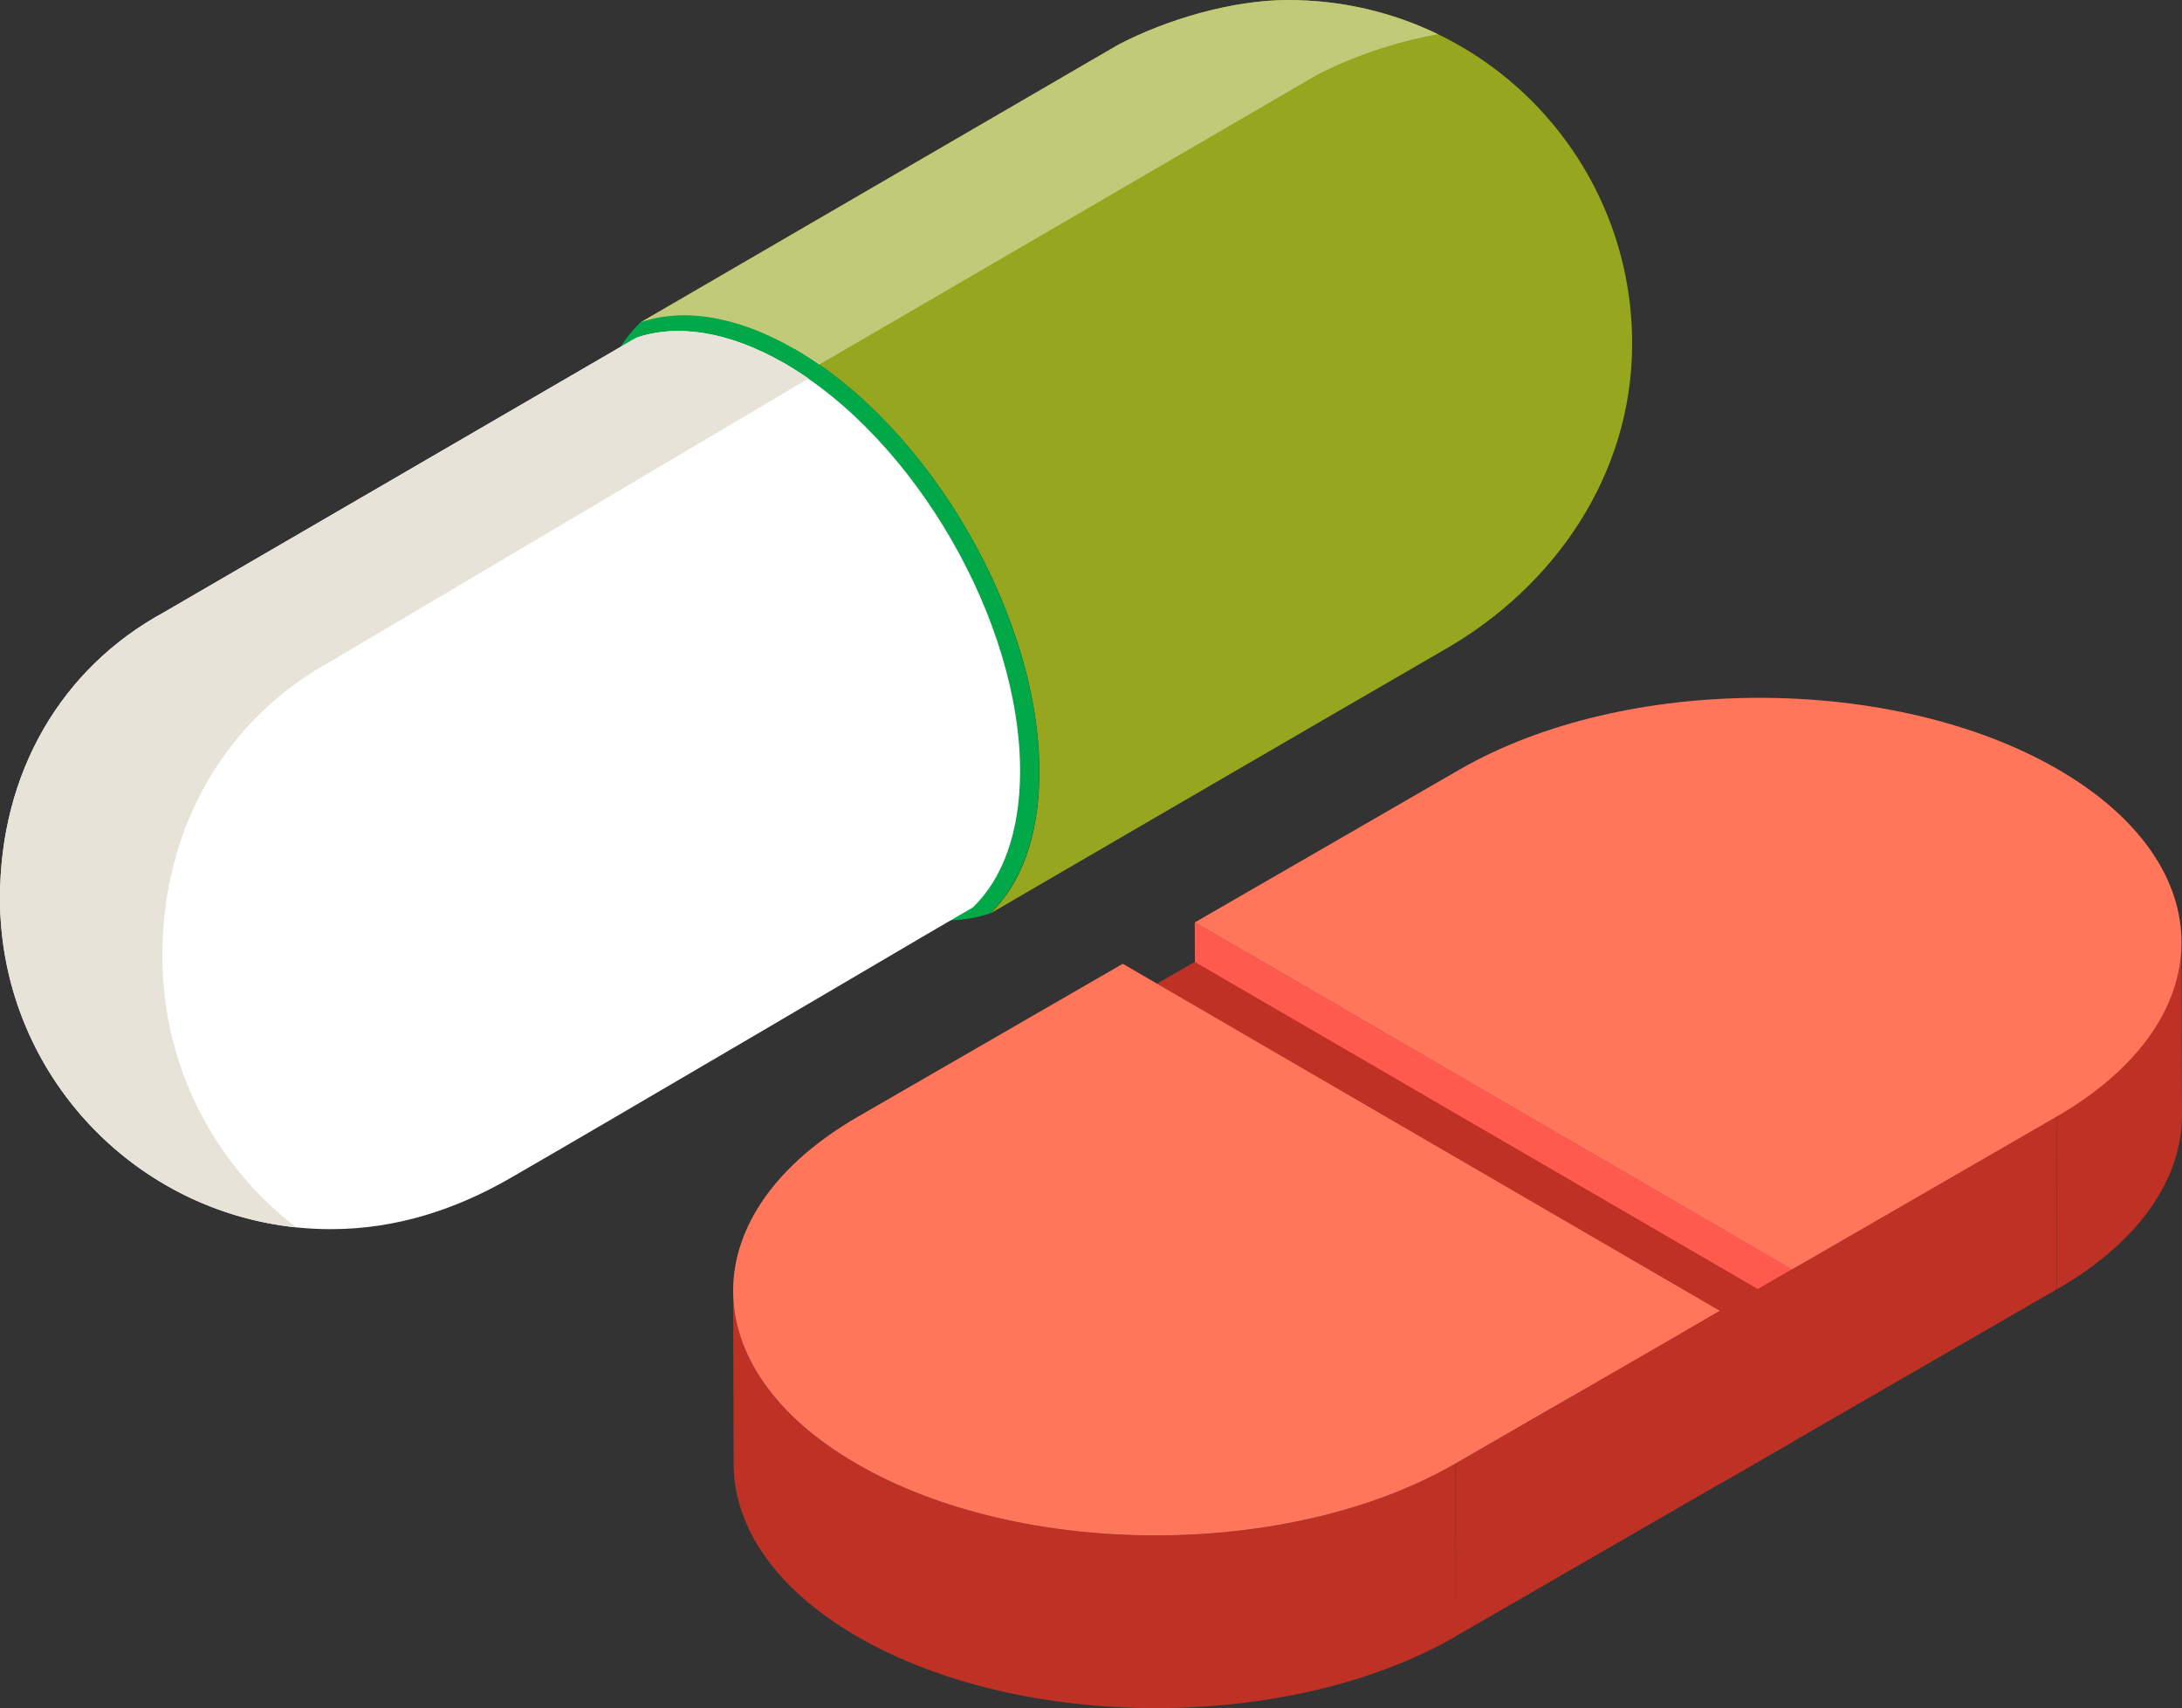 <?xml version="1.0" encoding="UTF-8"?>
<svg id="Layer_2" data-name="Layer 2" xmlns="http://www.w3.org/2000/svg" viewBox="0 0 124.17 97.21">
  <rect x="0" y="0" width="124.17" height="97.21" fill="#333333" stroke="none"/>
  <defs>
    <style>
      .cls-1 {
        fill: #96a61f;
      }

      .cls-1, .cls-2, .cls-3, .cls-4, .cls-5, .cls-6, .cls-7, .cls-8, .cls-9 {
        stroke-width: 0px;
      }

      .cls-2 {
        fill: #bf3124;
      }

      .cls-3 {
        fill: #c0ca79;
      }

      .cls-4 {
        fill: #ff765b;
      }

      .cls-5 {
        fill: #ff5a4d;
      }

      .cls-6 {
        fill: #fff;
      }

      .cls-7 {
        fill: #e8e3d9;
      }

      .cls-8 {
        fill: #f12d29;
      }

      .cls-9 {
        fill: #01a848;
      }
    </style>
  </defs>
  <g id="Layer_1-2" data-name="Layer 1">
    <g>
      <path class="cls-1" d="M73.33,0c-3.25,0-6.97,1.13-9.66,2.53l-27.2,15.81c2.4-.82,5.44-.39,8.75,1.52,7.72,4.46,13.96,15.26,13.93,24.13-.01,3.6-1.05,6.33-2.8,8,0,0,19.44-11.32,25.94-15.07,6.08-3.51,10.59-9.8,10.59-17.37,0-10.79-8.75-19.54-19.54-19.54Z"/>
      <path class="cls-9" d="M59.14,43.98c.03-8.87-6.21-19.68-13.93-24.13-3.31-1.91-6.35-2.34-8.75-1.52h0c-1.75,1.68-2.79,4.4-2.8,8-.03,8.87,6.21,19.68,13.93,24.13,3.31,1.91,6.35,2.34,8.75,1.52h0c1.75-1.68,2.79-4.4,2.8-8Z"/>
      <path class="cls-6" d="M44.64,20.68c-3.19-1.84-6.12-2.25-8.43-1.46l-2.18,1.27-24.7,14.36C3.48,38.03,0,43.98,0,51.12c0,10.4,8.43,18.83,18.83,18.83,3.77,0,7.16-1.15,10.2-2.9,5.9-3.4,23.69-13.87,23.69-13.87l2.64-1.54c1.68-1.61,2.68-4.24,2.69-7.71.02-8.55-5.98-18.96-13.43-23.26Z"/>
      <path class="cls-7" d="M44.64,20.68c-3.19-1.84-6.12-2.25-8.43-1.46l-.86.5-26.02,15.12C3.48,38.03,0,43.98,0,51.12c0,9.74,7.39,17.74,16.86,18.73-4.63-3.55-7.62-9.14-7.62-15.43,0-7.36,3.59-13.51,9.63-16.81l27.14-16.07c-.45-.31-.91-.6-1.37-.87Z"/>
      <path class="cls-3" d="M45.21,19.85c.48.28.95.58,1.41.9l28.33-16.49c1.95-1.01,4.42-1.88,6.88-2.31-2.57-1.25-5.46-1.95-8.51-1.95-3.25,0-6.97,1.13-9.66,2.53l-27.2,15.81c2.4-.82,5.44-.39,8.75,1.52Z"/>
      <path class="cls-2" d="M124.17,63.43l-.03-9.83c.01,3.6-2.36,7.2-7.11,9.94l.03,9.83c4.75-2.74,7.12-6.35,7.11-9.94Z"/>
      <polygon class="cls-5" points="67.99 52.48 68.02 62.31 102 82.06 101.98 72.23 67.99 52.48"/>
      <polygon class="cls-8" points="63.89 54.85 63.92 64.68 97.9 84.43 97.87 74.6 63.89 54.85"/>
      <polygon class="cls-2" points="82.82 83.29 82.85 93.11 117.05 73.37 117.03 63.54 82.82 83.29"/>
      <path class="cls-2" d="M41.72,73.48l.03,9.83c0,3.55,2.34,7.1,7.01,9.81,9.38,5.45,24.65,5.45,34.09,0l-.03-9.83c-9.45,5.45-24.71,5.45-34.09,0-4.66-2.71-7-6.26-7.01-9.81Z"/>
      <polygon class="cls-2" points="63.89 57.11 97.87 76.86 101.98 74.49 67.99 54.74 63.89 57.11"/>
      <polygon class="cls-2" points="97.87 76.86 97.9 84.43 102 82.06 101.98 74.49 97.87 76.86"/>
      <path class="cls-4" d="M117.14,43.8c-9.39-5.45-24.65-5.45-34.09,0l-15.05,8.69,33.98,19.75,15.05-8.69c9.44-5.45,9.49-14.29.11-19.75Z"/>
      <path class="cls-4" d="M48.84,63.54c-9.45,5.45-9.5,14.3-.11,19.75,9.38,5.45,24.65,5.45,34.09,0l15.05-8.69-33.98-19.75-15.05,8.69Z"/>
      <polygon class="cls-2" points="97.87 76.86 97.87 74.6 95.93 75.73 97.87 76.86"/>
    </g>
  </g>
</svg>